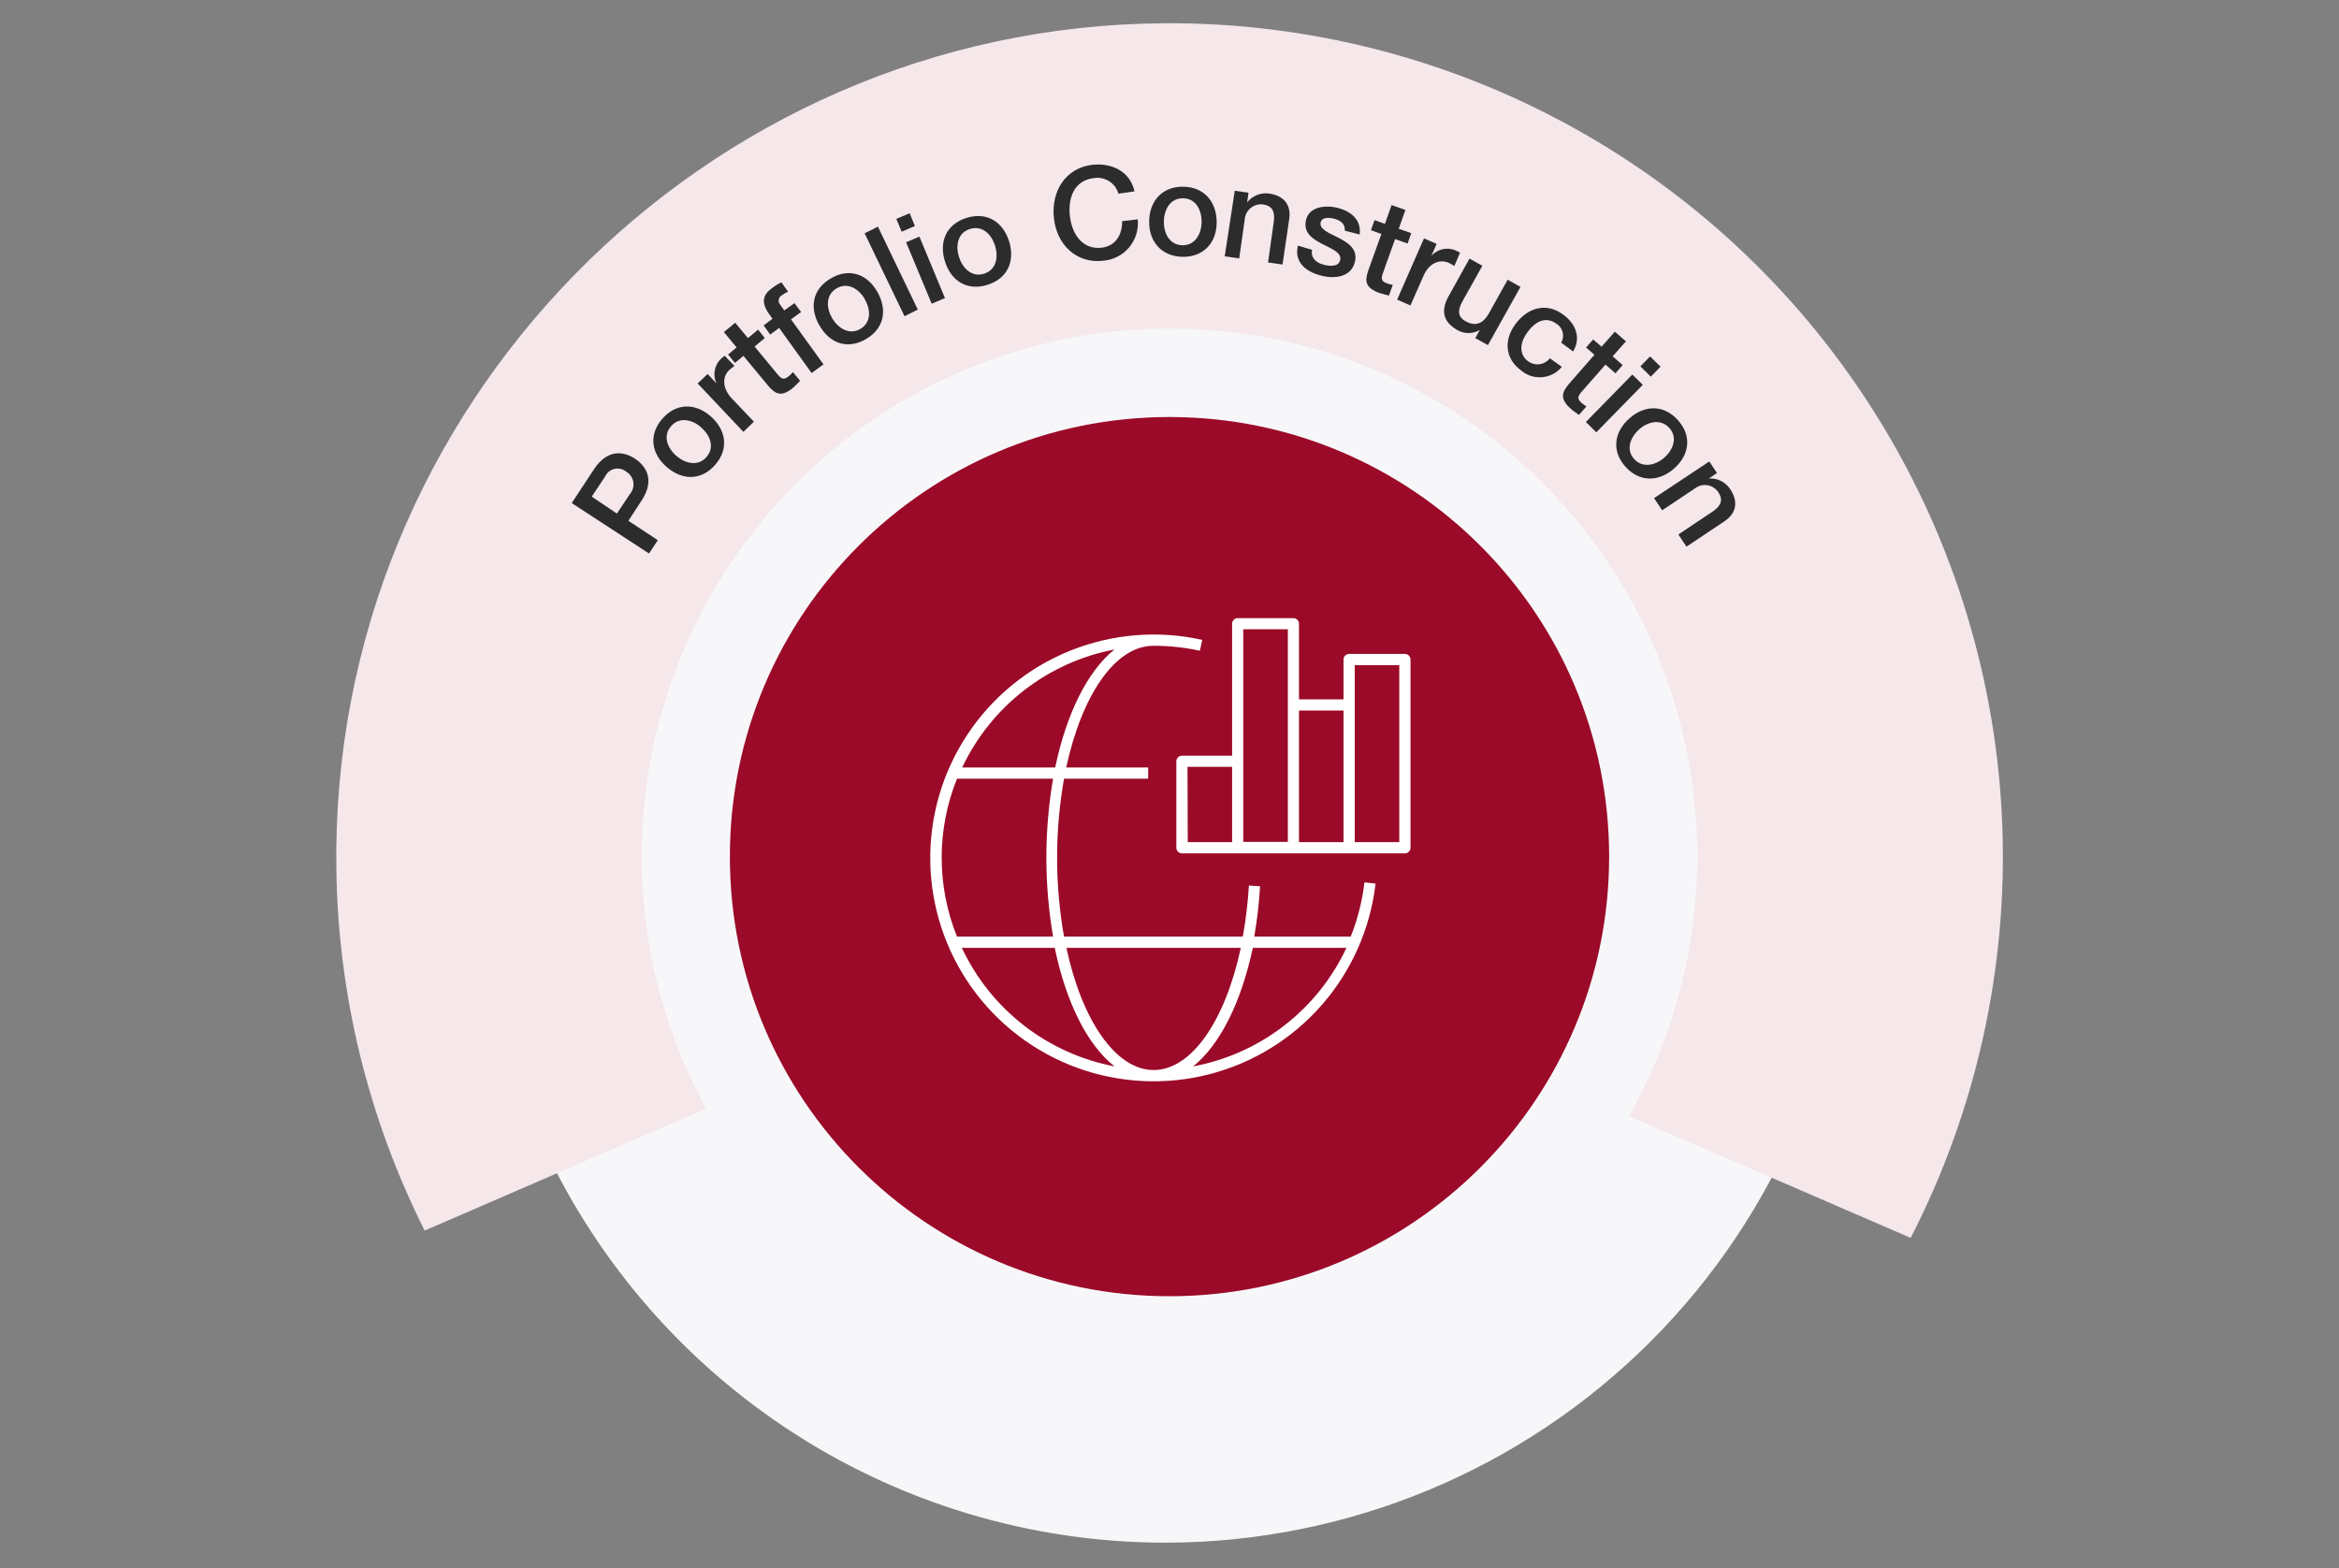 <svg width="352" height="236" viewBox="0 0 352 236" fill="none" xmlns="http://www.w3.org/2000/svg">
<rect x="0" y="0" width="352" height="236" fill="#808080" stroke="none"/>
<path d="M175.42 231.83C232.256 231.83 278.33 185.756 278.33 128.92C278.33 72.084 232.256 26.01 175.42 26.01C118.584 26.01 72.51 72.084 72.51 128.92C72.51 185.756 118.584 231.83 175.42 231.83Z" fill="#F7F7FA"/>
<path d="M175.42 232.17C154.999 232.17 135.037 226.115 118.057 214.769C101.078 203.424 87.844 187.299 80.029 168.432C72.215 149.566 70.17 128.805 74.154 108.777C78.138 88.748 87.971 70.351 102.411 55.911C116.851 41.471 135.248 31.638 155.277 27.654C175.305 23.67 196.066 25.715 214.932 33.529C233.798 41.344 249.924 54.578 261.269 71.558C272.614 88.537 278.67 108.499 278.67 128.92C278.641 156.295 267.753 182.54 248.397 201.897C229.04 221.253 202.795 232.141 175.42 232.17ZM175.42 26.34C155.131 26.338 135.297 32.353 118.427 43.623C101.556 54.894 88.407 70.914 80.641 89.658C72.876 108.401 70.843 129.027 74.8 148.926C78.757 168.826 88.526 187.104 102.871 201.452C117.217 215.799 135.495 225.569 155.394 229.528C175.293 233.487 195.919 231.456 214.663 223.692C233.408 215.929 249.429 202.781 260.702 185.911C271.974 169.042 277.99 149.209 277.99 128.92C277.961 101.725 267.145 75.652 247.916 56.421C228.687 37.19 202.615 26.372 175.42 26.34Z" fill="#F7F7FA"/>
<path d="M63.91 185.2L106.25 166.86C99.635 154.716 96.305 141.056 96.589 127.23C96.874 113.404 100.763 99.892 107.872 88.031C114.981 76.169 125.063 66.369 137.122 59.6C149.181 52.831 162.798 49.328 176.626 49.436C190.454 49.544 204.014 53.261 215.965 60.219C227.916 67.176 237.844 77.133 244.766 89.105C251.688 101.077 255.364 114.648 255.432 128.476C255.499 142.305 251.955 155.911 245.15 167.95L287.54 186.3C297.403 167.112 302.152 145.705 301.326 124.147C300.501 102.588 294.129 81.607 282.827 63.23C271.526 44.852 255.675 29.701 236.808 19.238C217.941 8.774 196.694 3.354 175.12 3.5C105.77 4 49.62 61.43 50.62 130.77C50.864 149.687 55.409 168.3 63.91 185.2Z" fill="#F5E7EA"/>
<path d="M86.04 75.71L89.4 70.61C91.58 67.31 94.13 68.09 95.57 69.04C97.01 69.99 98.71 72.04 96.57 75.3L94.57 78.38L99 81.3L97.67 83.3L86.04 75.71ZM92.84 77.29L94.84 74.29C95.04 74.046 95.185 73.761 95.266 73.456C95.346 73.15 95.359 72.831 95.305 72.519C95.251 72.208 95.131 71.913 94.952 71.652C94.773 71.392 94.541 71.173 94.27 71.01C94.026 70.802 93.737 70.653 93.426 70.577C93.115 70.5 92.79 70.497 92.477 70.568C92.164 70.638 91.873 70.781 91.625 70.985C91.377 71.188 91.18 71.447 91.05 71.74L89.05 74.74L92.84 77.29Z" fill="#2C2C2C"/>
<path d="M100.35 70.3C98.03 68.3 97.56 65.46 99.67 63.03C101.78 60.6 104.67 60.65 106.95 62.65C109.23 64.65 109.75 67.5 107.65 69.93C105.55 72.36 102.68 72.31 100.35 70.3ZM105.51 64.3C104.21 63.17 102.27 62.66 100.98 64.15C99.69 65.64 100.48 67.48 101.79 68.61C103.1 69.74 105.04 70.27 106.33 68.77C107.62 67.27 106.83 65.46 105.51 64.32V64.3Z" fill="#2C2C2C"/>
<path d="M104.99 57.71L106.49 56.29L107.82 57.69C107.541 57.097 107.449 56.433 107.556 55.786C107.663 55.14 107.965 54.541 108.42 54.07C108.621 53.879 108.835 53.702 109.06 53.54L110.53 55.08C110.266 55.262 110.012 55.459 109.77 55.67C108.68 56.67 108.65 58.42 110.18 60.02L113.46 63.47L111.87 64.99L104.99 57.71Z" fill="#2C2C2C"/>
<path d="M109.57 53.35L110.86 52.29L108.94 49.98L110.64 48.57L112.56 50.88L114.09 49.61L115.09 50.88L113.56 52.15L116.96 56.27C117.54 56.97 117.9 57.27 118.66 56.65C118.907 56.459 119.132 56.241 119.33 56L120.41 57.31C120.06 57.65 119.75 58 119.41 58.31C117.64 59.78 116.74 59.37 115.65 58.11L111.88 53.56L110.6 54.62L109.57 53.35Z" fill="#2C2C2C"/>
<path d="M114.92 48.97L116.25 47.97L115.77 47.3C114.27 45.23 115.11 44.1 116.27 43.3C116.68 42.981 117.126 42.712 117.6 42.5L118.6 43.9C118.279 44.029 117.976 44.201 117.7 44.41C117.569 44.475 117.456 44.57 117.368 44.687C117.28 44.803 117.221 44.939 117.195 45.083C117.169 45.226 117.176 45.374 117.217 45.514C117.258 45.654 117.331 45.783 117.43 45.89L118.03 46.72L119.56 45.62L120.56 46.96L119.04 48.06L123.93 54.84L122.14 56.14L117.25 49.35L115.91 50.35L114.92 48.97Z" fill="#2C2C2C"/>
<path d="M123.33 49C121.78 46.36 122.24 43.53 125.02 41.9C127.8 40.27 130.49 41.24 132.02 43.9C133.55 46.56 133.12 49.39 130.34 51.02C127.56 52.65 124.89 51.71 123.33 49ZM130.14 45C129.27 43.51 127.6 42.4 125.9 43.4C124.2 44.4 124.36 46.4 125.23 47.88C126.1 49.36 127.78 50.5 129.48 49.5C131.18 48.5 131.02 46.5 130.12 45H130.14Z" fill="#2C2C2C"/>
<path d="M130.12 35.11L132.12 34.11L138.12 46.59L136.12 47.59L130.12 35.11Z" fill="#2C2C2C"/>
<path d="M134.89 32.94L136.89 32.09L137.69 34.02L135.69 34.87L134.89 32.94ZM136.36 36.46L138.36 35.61L142.21 44.86L140.21 45.71L136.36 36.46Z" fill="#2C2C2C"/>
<path d="M142.21 39.35C141.29 36.43 142.37 33.77 145.43 32.8C148.49 31.83 150.92 33.37 151.85 36.29C152.78 39.21 151.7 41.88 148.63 42.86C145.56 43.84 143.12 42.28 142.21 39.35ZM149.74 36.95C149.22 35.31 147.85 33.86 145.96 34.46C144.07 35.06 143.8 37.04 144.32 38.68C144.84 40.32 146.22 41.79 148.1 41.19C149.98 40.59 150.27 38.62 149.74 36.95Z" fill="#2C2C2C"/>
<path d="M168.32 29.15C168.097 28.368 167.593 27.696 166.904 27.264C166.216 26.832 165.391 26.67 164.59 26.81C161.59 27.15 160.71 29.89 161.01 32.52C161.31 35.15 162.84 37.61 165.78 37.28C167.92 37.03 168.91 35.28 168.87 33.28L171.22 33.01C171.297 33.763 171.222 34.524 171.001 35.247C170.779 35.971 170.415 36.643 169.929 37.224C169.443 37.804 168.847 38.282 168.173 38.628C167.5 38.974 166.765 39.182 166.01 39.24C161.89 39.71 159.01 36.72 158.6 32.8C158.19 28.88 160.25 25.32 164.36 24.8C167.46 24.47 170.1 25.9 170.73 28.8L168.32 29.15Z" fill="#2C2C2C"/>
<path d="M172.94 33.27C173 30.21 174.94 28.04 178.1 28.1C181.26 28.16 183.1 30.41 183.1 33.47C183.1 36.53 181.1 38.72 177.94 38.65C174.78 38.58 172.88 36.34 172.94 33.27ZM180.84 33.42C180.84 31.7 180.04 29.88 178.06 29.84C176.08 29.8 175.18 31.59 175.15 33.31C175.12 35.03 175.95 36.87 177.92 36.91C179.89 36.95 180.8 35.17 180.84 33.42Z" fill="#2C2C2C"/>
<path d="M185.82 28.71L187.89 29L187.68 30.46C188.07 29.966 188.583 29.583 189.167 29.349C189.752 29.116 190.387 29.04 191.01 29.13C193.16 29.44 194.36 30.78 194.01 33.01L193.01 39.81L190.83 39.5L191.71 33.27C191.89 31.71 191.37 30.96 190.09 30.77C189.757 30.726 189.419 30.75 189.096 30.842C188.773 30.933 188.472 31.09 188.212 31.303C187.952 31.516 187.739 31.78 187.586 32.079C187.432 32.378 187.342 32.705 187.32 33.04L186.49 38.89L184.31 38.58L185.82 28.71Z" fill="#2C2C2C"/>
<path d="M197.45 37.59C197.24 38.85 198.06 39.54 199.2 39.84C200.01 40.05 201.46 40.24 201.69 39.12C201.92 38 200.4 37.45 198.94 36.69C197.48 35.93 196.06 34.99 196.57 33.02C197.08 31.05 199.57 30.84 201.33 31.29C203.33 31.81 204.91 33.1 204.61 35.29L202.38 34.71C202.46 33.65 201.68 33.15 200.75 32.91C200.13 32.75 198.95 32.61 198.75 33.45C198.48 34.5 200.01 35.06 201.49 35.82C202.97 36.58 204.39 37.55 203.89 39.46C203.3 41.77 200.75 42.01 198.75 41.46C196.31 40.83 194.75 39.27 195.33 36.97L197.45 37.59Z" fill="#2C2C2C"/>
<path d="M206.85 33.13L208.42 33.69L209.42 30.86L211.5 31.6L210.5 34.43L212.38 35.09L211.83 36.65L209.95 35.98L208.16 40.98C207.85 41.84 207.77 42.3 208.7 42.63C208.988 42.751 209.291 42.831 209.6 42.87L209.03 44.48C208.56 44.35 208.1 44.27 207.64 44.11C205.47 43.33 205.37 42.35 205.89 40.77L207.89 35.21L206.32 34.65L206.85 33.13Z" fill="#2C2C2C"/>
<path d="M214.3 35.88L216.2 36.71L215.42 38.49C215.858 38.005 216.433 37.665 217.069 37.515C217.705 37.365 218.371 37.412 218.98 37.65C219.235 37.76 219.482 37.887 219.72 38.03L218.87 40.03C218.6 39.87 218.32 39.69 218.04 39.56C216.65 38.96 215.04 39.56 214.18 41.61L212.26 45.97L210.26 45.09L214.3 35.88Z" fill="#2C2C2C"/>
<path d="M223.92 51.94L222.02 50.88L222.7 49.66C222.201 49.952 221.636 50.111 221.058 50.122C220.48 50.132 219.909 49.994 219.4 49.72C217.12 48.45 216.78 46.72 218.06 44.47L221.15 38.92L223.08 40L220.08 45.36C219.22 46.9 219.53 47.8 220.58 48.36C222.19 49.26 223.3 48.53 224.06 47.17L226.89 42.1L228.82 43.18L223.92 51.94Z" fill="#2C2C2C"/>
<path d="M234.95 51.57C235.225 51.089 235.301 50.519 235.161 49.982C235.02 49.445 234.676 48.985 234.2 48.7C233.27 48.03 231.62 47.58 229.84 50.04C228.84 51.39 228.43 53.25 229.98 54.38C230.479 54.741 231.098 54.895 231.708 54.809C232.318 54.724 232.87 54.405 233.25 53.92L235.04 55.21C234.68 55.648 234.236 56.011 233.735 56.278C233.234 56.544 232.685 56.709 232.121 56.763C231.556 56.817 230.986 56.758 230.443 56.592C229.901 56.425 229.397 56.152 228.96 55.79C226.42 53.95 226.32 51.14 228.05 48.79C229.78 46.44 232.54 45.39 235.21 47.32C237.09 48.68 238.01 50.78 236.74 52.9L234.95 51.57Z" fill="#2C2C2C"/>
<path d="M239.76 51.09L241.02 52.18L243.02 49.92L244.69 51.37L242.69 53.63L244.2 54.94L243.11 56.18L241.61 54.87L238.1 58.87C237.5 59.56 237.25 59.96 237.99 60.61C238.222 60.821 238.477 61.005 238.75 61.16L237.62 62.44C237.23 62.15 236.83 61.91 236.47 61.59C234.73 60.07 235 59.12 236.06 57.84L239.95 53.39L238.69 52.3L239.76 51.09Z" fill="#2C2C2C"/>
<path d="M245.65 56.37L247.23 57.91L240.23 65.06L238.66 63.51L245.65 56.37ZM248.32 53.64L249.9 55.19L248.43 56.68L246.86 55.14L248.32 53.64Z" fill="#2C2C2C"/>
<path d="M245.29 62.9C247.61 60.9 250.48 60.9 252.58 63.31C254.68 65.72 254.19 68.58 251.87 70.57C249.55 72.56 246.66 72.57 244.56 70.18C242.46 67.79 242.95 64.9 245.29 62.9ZM250.43 68.9C251.74 67.77 252.54 65.9 251.25 64.44C249.96 62.98 248.03 63.44 246.73 64.57C245.43 65.7 244.6 67.57 245.89 69.04C247.18 70.51 249.12 70.03 250.43 68.9Z" fill="#2C2C2C"/>
<path d="M257.23 69.45L258.39 71.19L257.17 72.01C257.798 71.973 258.425 72.101 258.988 72.382C259.552 72.663 260.031 73.086 260.38 73.61C261.59 75.42 261.38 77.2 259.52 78.45L253.8 82.27L252.58 80.44L257.81 76.94C259.09 76.04 259.31 75.15 258.59 74.07C258.402 73.791 258.158 73.554 257.875 73.373C257.591 73.192 257.273 73.073 256.94 73.021C256.608 72.969 256.268 72.987 255.943 73.073C255.618 73.159 255.313 73.311 255.05 73.52L250.14 76.8L248.92 74.97L257.23 69.45Z" fill="#2C2C2C"/>
<path d="M176 195.08C212.539 195.08 242.16 165.459 242.16 128.92C242.16 92.381 212.539 62.76 176 62.76C139.461 62.76 109.84 92.381 109.84 128.92C109.84 165.459 139.461 195.08 176 195.08Z" fill="#9B0A28"/>
<g clip-path="url(#clip0_166_1473)">
<path d="M203.27 140.96H188.75C189.191 138.453 189.485 135.922 189.63 133.38L187.95 133.27C187.798 135.849 187.491 138.417 187.03 140.96H160.13C158.737 133.098 158.737 125.052 160.13 117.19H172.79V115.5H160.46C162.79 104.69 167.79 97.19 173.57 97.19C175.924 97.184 178.271 97.436 180.57 97.94L180.93 96.3C174.295 94.82 167.366 95.387 161.059 97.926C154.753 100.465 149.363 104.856 145.603 110.52C141.843 116.184 139.889 122.855 139.997 129.653C140.106 136.45 142.274 143.055 146.213 148.596C150.153 154.137 155.68 158.353 162.064 160.688C168.449 163.024 175.392 163.369 181.977 161.677C188.562 159.986 194.479 156.338 198.948 151.215C203.418 146.091 206.228 139.733 207.01 132.98L205.34 132.79C205.012 135.592 204.316 138.339 203.27 140.96ZM186.73 142.65C184.39 153.59 179.33 161.04 173.61 161.04C167.89 161.04 162.8 153.51 160.49 142.65H186.73ZM167.73 97.74C163.73 100.93 160.5 107.32 158.8 115.5H144.8C146.956 110.941 150.158 106.955 154.146 103.869C158.135 100.782 162.796 98.682 167.75 97.74H167.73ZM144.03 117.19H158.48C157.133 125.056 157.133 133.094 158.48 140.96H144.02C140.947 133.335 140.947 124.815 144.02 117.19H144.03ZM144.73 142.65H158.73C160.43 150.86 163.64 157.28 167.73 160.49C162.763 159.544 158.09 157.433 154.096 154.332C150.101 151.231 146.898 147.228 144.75 142.65H144.73ZM179.54 160.5C183.54 157.32 186.78 150.93 188.54 142.65H202.63C200.474 147.25 197.251 151.268 193.23 154.373C189.209 157.477 184.506 159.578 179.51 160.5H179.54Z" fill="white"/>
<path d="M211.43 98.41H203.04C202.816 98.41 202.602 98.498 202.443 98.656C202.283 98.813 202.193 99.026 202.19 99.25V105.25H195.49V93.87C195.487 93.648 195.398 93.436 195.241 93.279C195.084 93.122 194.872 93.033 194.65 93.03H186.26C186.037 93.03 185.824 93.119 185.666 93.276C185.508 93.434 185.42 93.647 185.42 93.87V113.73H177.87C177.646 113.733 177.433 113.823 177.275 113.982C177.118 114.142 177.03 114.356 177.03 114.58V127.58C177.03 127.804 177.118 128.018 177.275 128.177C177.433 128.337 177.646 128.428 177.87 128.43H211.43C211.654 128.428 211.867 128.337 212.025 128.177C212.182 128.018 212.27 127.804 212.27 127.58V99.27C212.271 99.158 212.251 99.048 212.209 98.944C212.168 98.841 212.106 98.746 212.028 98.666C211.95 98.586 211.857 98.522 211.755 98.478C211.652 98.435 211.542 98.412 211.43 98.41ZM178.71 115.41H185.42V126.74H178.75L178.71 115.41ZM187.1 114.57V94.7H193.81V126.7H187.1V114.57ZM195.49 106.93H202.19V126.74H195.49V106.93ZM210.58 126.74H203.88V100.11H210.58V126.74Z" fill="white"/>
</g>
<defs>
<clipPath id="clip0_166_1473">
<rect width="72.27" height="69.73" fill="white" transform="translate(140 93)"/>
</clipPath>
</defs>
</svg>
